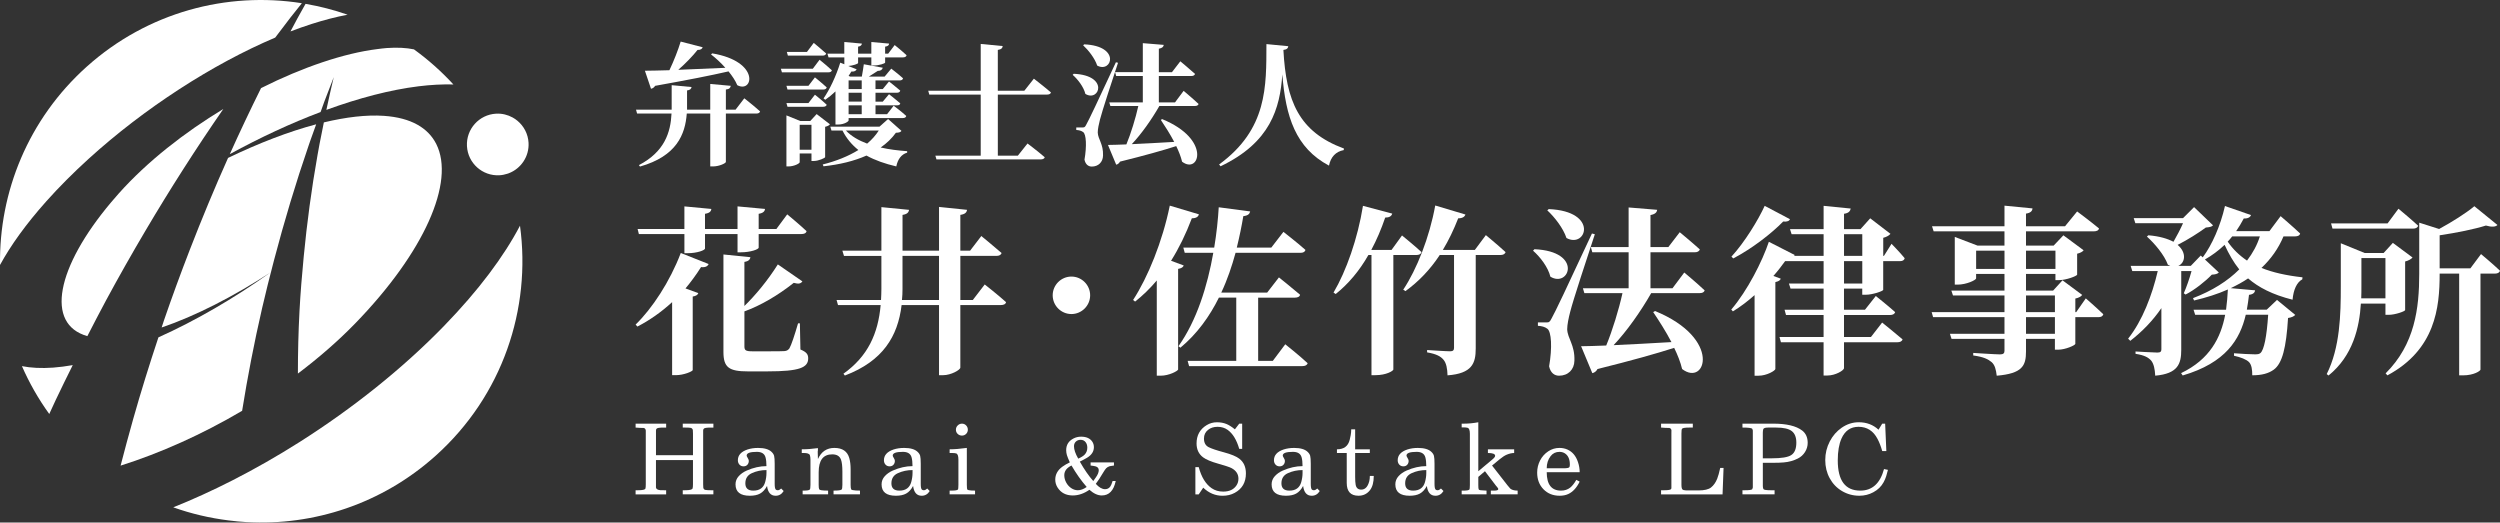 <?xml version="1.0" encoding="UTF-8"?><svg id="uuid-3e11bb06-ecc7-4abd-b9b1-b56c0ae25920" xmlns="http://www.w3.org/2000/svg" viewBox="0 0 223.554 46.725"><rect x="0" y="0" width="223.554" height="46.725" fill="#333333" stroke="none"/><defs><style>.uuid-301fa758-2d5f-4766-8b0a-83dce3bd5e3c{fill:#fff;}</style></defs><g id="uuid-d6fb5f4d-6b27-4b62-8f1b-76cfe9969599"><g><path class="uuid-301fa758-2d5f-4766-8b0a-83dce3bd5e3c" d="M45.838,10.505c-.437-.241-.942-.369-1.477-.34-1.521,.082-2.687,1.381-2.605,2.902s1.381,2.687,2.902,2.605c.25-.013,.489-.063,.717-.138,.044-.015,.088-.029,.131-.045,1.083-.419,1.824-1.497,1.758-2.719-.043-.798-.424-1.497-.994-1.971-.134-.111-.278-.21-.431-.294Z"/><path class="uuid-301fa758-2d5f-4766-8b0a-83dce3bd5e3c" d="M26.466,1.889c-.167,.305-.326,.615-.492,.922,.648-.248,1.287-.474,1.914-.674,1.109-.354,2.178-.63,3.196-.822-1.229-.43-2.487-.751-3.762-.971-.246,.438-.494,.875-.735,1.316-.042,.076-.081,.153-.122,.229Z"/><path class="uuid-301fa758-2d5f-4766-8b0a-83dce3bd5e3c" d="M7.893,14.231C12.905,9.671,19.022,5.729,24.609,3.362c.394-.518,.784-1.041,1.183-1.555,.053-.069,.105-.139,.158-.208,.344-.441,.694-.876,1.042-1.312C20.296-.768,13.201,1.083,7.757,5.96,2.524,10.653-.09,17.175,.002,23.694c.947-1.739,2.319-3.653,4.13-5.683,1.152-1.292,2.418-2.557,3.761-3.779Z"/><path class="uuid-301fa758-2d5f-4766-8b0a-83dce3bd5e3c" d="M23.427,27.602c.336-1.456,.701-2.908,1.082-4.356,.907-3.451,1.936-6.878,3.099-10.264,.046-.135,.093-.27,.14-.406,.17-.489,.351-.974,.525-1.461-2.458,.651-5.141,1.687-7.88,3.006-1.213,2.711-2.352,5.454-3.423,8.22-.813,2.1-1.588,4.212-2.318,6.338-.069,.201-.13,.404-.198,.606,3.009-1.021,6.417-2.767,9.724-4.919-3.272,2.328-6.718,4.324-10.012,5.801-.808,2.433-1.571,4.878-2.266,7.339-.388,1.374-.759,2.752-1.116,4.132,3.534-1.119,7.277-2.784,10.867-4.903,.491-3.054,1.078-6.101,1.777-9.132Z"/><path class="uuid-301fa758-2d5f-4766-8b0a-83dce3bd5e3c" d="M1.961,32.741c.652,1.486,1.463,2.922,2.444,4.279,.197-.427,.391-.857,.592-1.283,.488-1.036,1-2.061,1.508-3.088-.603,.104-1.19,.184-1.751,.224-1.067,.076-1.996,.026-2.793-.132Z"/><path class="uuid-301fa758-2d5f-4766-8b0a-83dce3bd5e3c" d="M39.733,29.12c-3.762,3.874-8.248,7.427-12.922,10.393-1.987,1.261-4.008,2.413-6.022,3.44-1.78,.908-3.555,1.718-5.296,2.413,1.606,.573,3.265,.959,4.943,1.169,.541,.068,1.084,.123,1.628,.153,5.976,.332,12.079-1.619,16.887-5.931,5.998-5.378,8.563-13.153,7.548-20.575-1.44,2.744-3.699,5.778-6.767,8.937Z"/><path class="uuid-301fa758-2d5f-4766-8b0a-83dce3bd5e3c" d="M20.549,13.782c2.732-1.494,5.47-2.766,8.118-3.764,.114-.312,.22-.627,.337-.938,.274-.73,.555-1.458,.841-2.184-.233,.976-.453,1.953-.661,2.93,2.914-1.064,5.707-1.794,8.239-2.109,1.095-.137,2.134-.188,3.12-.166-1.089-1.183-2.272-2.23-3.527-3.137-.674-.139-1.479-.187-2.44-.118-.269,.019-.555,.059-.838,.094-2.975,.37-6.666,1.615-10.396,3.489-.968,1.95-1.9,3.918-2.793,5.903Z"/><path class="uuid-301fa758-2d5f-4766-8b0a-83dce3bd5e3c" d="M34.329,10.359c-1.564-.107-3.388,.111-5.37,.586-.132,.649-.268,1.298-.389,1.948-.029,.156-.057,.312-.085,.468-.032,.173-.063,.345-.094,.518-.539,3.028-.941,6.056-1.233,9.076-.156,1.618-.29,3.235-.376,4.848-.1,1.873-.144,3.741-.144,5.602,1.831-1.383,3.564-2.879,5.125-4.485,6.192-6.375,8.951-12.661,7.249-16.04-.725-1.44-2.255-2.356-4.682-2.521Z"/><path class="uuid-301fa758-2d5f-4766-8b0a-83dce3bd5e3c" d="M19.974,9.742c-3.481,2.107-6.801,4.696-9.366,7.571-.228,.255-.446,.509-.659,.761-4.904,5.818-5.937,10.912-2.137,11.983,.551-1.07,1.101-2.141,1.672-3.2,1.139-2.112,2.323-4.197,3.542-6.26,2.191-3.707,4.508-7.33,6.946-10.855Z"/><path class="uuid-301fa758-2d5f-4766-8b0a-83dce3bd5e3c" d="M61.053,38.233h.21c.235,0,.4,.009,.494,.026,.109,.023,.175,.09,.198,.201,.008,.034,.013,.14,.013,.317v1.928h-3.309v-2.21c0-.069,.017-.12,.051-.154,.037-.071,.248-.107,.633-.107h.226v-.35h-2.732v.35l.363,.026c.111,.006,.229,.009,.355,.009,.111,.017,.175,.093,.192,.227v4.817c0,.185-.011,.311-.034,.377-.035,.099-.257,.149-.667,.149h-.21v.368h2.732v-.368c-.325,0-.498-.001-.521-.004-.242-.026-.372-.107-.389-.244v-2.45h3.309v2.171c0,.183-.013,.307-.038,.372-.04,.103-.262,.154-.666,.154h-.21v.368h2.74v-.368h-.228c-.241,0-.405-.01-.494-.03-.097-.02-.158-.086-.18-.196-.008-.04-.013-.14-.013-.3v-4.817c0-.066,.018-.117,.056-.154,.035-.071,.245-.107,.632-.107h.228v-.35h-2.74v.35Z"/><path class="uuid-301fa758-2d5f-4766-8b0a-83dce3bd5e3c" d="M69.552,43.838c-.083,0-.144-.021-.184-.064-.062-.068-.094-.235-.094-.5v-1.8c0-.339-.017-.576-.051-.709-.031-.123-.108-.243-.231-.359-.242-.234-.644-.351-1.206-.351-.345,0-.657,.046-.936,.137-.578,.194-.868,.516-.868,.966,0,.154,.046,.283,.139,.387s.216,.156,.369,.156c.143,0,.257-.046,.342-.14,.085-.092,.128-.21,.128-.353,0-.068-.032-.153-.096-.254-.064-.101-.096-.173-.096-.216,0-.223,.303-.333,.911-.333,.422,0,.68,.161,.773,.482,.057,.197,.086,.462,.086,.795-.576,0-1.166,.133-1.77,.398-.285,.126-.522,.293-.712,.503-.19,.209-.284,.452-.284,.729,0,.679,.426,1.018,1.278,1.018,.376,0,.681-.064,.915-.192,.245-.134,.453-.362,.625-.684,.074,.584,.331,.877,.769,.877,.305,0,.544-.141,.718-.423l-.227-.227c-.105,.106-.205,.158-.299,.158Zm-1.013-1.543c0,.262-.038,.531-.115,.808-.143,.513-.496,.769-1.06,.769-.476,0-.714-.216-.714-.65,0-.427,.19-.729,.569-.906,.408-.188,.848-.282,1.321-.282v.261Z"/><path class="uuid-301fa758-2d5f-4766-8b0a-83dce3bd5e3c" d="M76.115,43.761c-.034-.071-.051-.204-.051-.398v-1.402c0-.39-.04-.724-.119-1-.171-.604-.616-.907-1.334-.907-.681,0-1.171,.333-1.471,.996l-.017-.663,.017-.132v-.184c-.493,.071-.974,.107-1.445,.107v.329h.173c.324,0,.509,.067,.554,.2,.034,.097,.051,.23,.051,.398v2.257c0,.251-.023,.39-.068,.419-.06,.06-.246,.09-.56,.09h-.072v.333h2.278v-.333c-.254,0-.459-.011-.616-.035-.091-.014-.151-.043-.18-.085-.031-.054-.047-.184-.047-.39v-1.137c0-1.064,.403-1.595,1.21-1.595,.41,0,.672,.159,.786,.474,.083,.229,.124,.59,.124,1.086v1.171c0,.243-.025,.382-.073,.419-.08,.06-.301,.09-.662,.09h-.056v.333h2.364v-.333c-.151,0-.275-.003-.372-.009-.251-.014-.389-.048-.415-.103Z"/><path class="uuid-301fa758-2d5f-4766-8b0a-83dce3bd5e3c" d="M82.613,43.838c-.083,0-.144-.021-.184-.064-.063-.068-.094-.235-.094-.5v-1.8c0-.339-.017-.576-.051-.709-.031-.123-.108-.243-.231-.359-.242-.234-.644-.351-1.206-.351-.345,0-.657,.046-.936,.137-.578,.194-.868,.516-.868,.966,0,.154,.046,.283,.139,.387s.216,.156,.369,.156c.143,0,.257-.046,.342-.14,.085-.092,.128-.21,.128-.353,0-.068-.032-.153-.096-.254-.064-.101-.096-.173-.096-.216,0-.223,.303-.333,.911-.333,.422,0,.68,.161,.773,.482,.057,.197,.086,.462,.086,.795-.576,0-1.166,.133-1.77,.398-.285,.126-.522,.293-.712,.503-.19,.209-.284,.452-.284,.729,0,.679,.426,1.018,1.278,1.018,.376,0,.681-.064,.915-.192,.245-.134,.453-.362,.624-.684,.074,.584,.331,.877,.769,.877,.305,0,.544-.141,.718-.423l-.227-.227c-.105,.106-.205,.158-.299,.158Zm-1.013-1.543c0,.262-.038,.531-.115,.808-.143,.513-.496,.769-1.06,.769-.476,0-.714-.216-.714-.65,0-.427,.19-.729,.569-.906,.408-.188,.848-.282,1.321-.282v.261Z"/><path class="uuid-301fa758-2d5f-4766-8b0a-83dce3bd5e3c" d="M86.392,38.798c.103-.103,.154-.226,.154-.372,0-.148-.051-.276-.151-.382-.101-.107-.226-.16-.374-.16-.148,0-.276,.054-.382,.16-.107,.107-.16,.234-.16,.382s.052,.273,.158,.374,.234,.151,.385,.151c.145,0,.269-.051,.372-.154Z"/><path class="uuid-301fa758-2d5f-4766-8b0a-83dce3bd5e3c" d="M86.514,43.793c-.038-.033-.058-.175-.058-.43v-3.309c-.604,.083-1.117,.124-1.539,.124v.329h.175c.188,0,.323,.013,.406,.038,.137,.039,.205,.226,.205,.559v2.257c0,.257-.017,.397-.051,.419-.06,.06-.246,.09-.56,.09h-.175v.333h2.274v-.333c-.137,0-.246-.003-.329-.009-.194-.014-.31-.038-.349-.071Z"/><path class="uuid-301fa758-2d5f-4766-8b0a-83dce3bd5e3c" d="M99.274,43.518c-.109,.151-.263,.226-.462,.226-.262,0-.537-.16-.824-.478,.182-.235,.406-.576,.67-1.023,.103-.173,.188-.297,.257-.369,.08-.086,.187-.149,.322-.188,.073-.02,.198-.039,.376-.058v-.281h-2.09v.281c.203,.022,.352,.048,.448,.075,.187,.054,.281,.17,.281,.345,0,.182-.085,.393-.253,.632l-.236,.335c-.395-.442-.796-1.021-1.204-1.737,.178-.091,.302-.155,.373-.192,.103-.054,.196-.107,.281-.157,.404-.247,.605-.56,.605-.941,0-.184-.048-.349-.143-.492-.198-.299-.533-.448-1.002-.448-.244,0-.47,.054-.677,.16-.438,.224-.656,.572-.656,1.047,0,.148,.021,.293,.063,.436,.043,.143,.13,.361,.262,.655-.246,.116-.465,.243-.656,.38-.431,.312-.646,.7-.646,1.162,0,.258,.07,.495,.209,.712,.301,.47,.753,.705,1.357,.705,.504,0,1-.169,1.488-.507,.381,.338,.749,.507,1.105,.507,.65,0,1.066-.43,1.248-1.29h-.28c-.073,.242-.144,.41-.212,.503Zm-3.069-4.029c.111-.107,.251-.16,.422-.16,.194,0,.344,.071,.451,.212,.1,.128,.151,.291,.151,.489,0,.247-.079,.453-.236,.62-.121,.125-.313,.246-.575,.362-.253-.438-.38-.807-.38-1.108,0-.169,.055-.307,.166-.414Zm.186,4.35c-.212,0-.412-.063-.598-.188-.187-.126-.338-.293-.452-.503-.114-.21-.171-.428-.171-.653,0-.369,.216-.659,.646-.869,.413,.713,.865,1.353,1.358,1.919-.278,.196-.539,.293-.783,.293Z"/><path class="uuid-301fa758-2d5f-4766-8b0a-83dce3bd5e3c" d="M110.833,41.025c-.271-.211-.731-.403-1.381-.577-.658-.176-1.119-.332-1.381-.466-.274-.143-.41-.399-.41-.769,0-.325,.124-.584,.372-.778,.225-.179,.505-.269,.838-.269,.356,0,.662,.094,.919,.282,.453,.33,.795,.894,1.026,1.693h.261v-2.257h-.261l-.389,.509c-.273-.223-.521-.381-.744-.474-.254-.106-.541-.159-.863-.159-.333,0-.64,.086-.919,.257-.601,.365-.902,.911-.902,1.638,0,.535,.196,.951,.59,1.244,.262,.196,.709,.384,1.34,.562,.631,.179,1.025,.309,1.182,.391,.422,.223,.633,.54,.633,.954,0,.225-.059,.424-.175,.598-.245,.371-.641,.556-1.188,.556-.399,0-.744-.102-1.034-.304-.53-.365-.915-.993-1.154-1.885h-.299v2.437h.299l.402-.599c.505,.482,1.082,.723,1.731,.723,.405,0,.767-.087,1.086-.261,.667-.361,1-.942,1-1.739,0-.57-.192-1.005-.577-1.304Z"/><path class="uuid-301fa758-2d5f-4766-8b0a-83dce3bd5e3c" d="M117.489,43.838c-.083,0-.143-.021-.184-.064-.062-.068-.094-.235-.094-.5v-1.8c0-.339-.018-.576-.051-.709-.031-.123-.108-.243-.231-.359-.243-.234-.644-.351-1.206-.351-.345,0-.657,.046-.936,.137-.579,.194-.868,.516-.868,.966,0,.154,.046,.283,.139,.387,.093,.104,.216,.156,.37,.156,.142,0,.257-.046,.342-.14,.086-.092,.128-.21,.128-.353,0-.068-.032-.153-.096-.254-.064-.101-.096-.173-.096-.216,0-.223,.304-.333,.911-.333,.422,0,.68,.161,.774,.482,.057,.197,.085,.462,.085,.795-.576,0-1.165,.133-1.77,.398-.284,.126-.522,.293-.712,.503-.189,.209-.284,.452-.284,.729,0,.679,.426,1.018,1.278,1.018,.377,0,.681-.064,.915-.192,.244-.134,.453-.362,.624-.684,.075,.584,.331,.877,.769,.877,.305,0,.544-.141,.718-.423l-.226-.227c-.106,.106-.205,.158-.3,.158Zm-1.013-1.543c0,.262-.038,.531-.115,.808-.142,.513-.495,.769-1.06,.769-.476,0-.714-.216-.714-.65,0-.427,.189-.729,.568-.906,.408-.188,.848-.282,1.321-.282v.261Z"/><path class="uuid-301fa758-2d5f-4766-8b0a-83dce3bd5e3c" d="M122.431,43.068c-.131,.476-.367,.714-.709,.714-.277,0-.442-.144-.496-.432-.031-.165-.046-.4-.046-.705v-2.137h1.312v-.329h-1.312v-1.787h-.351c0,.171-.015,.345-.046,.521-.02,.115-.051,.252-.09,.415-.14,.567-.52,.851-1.141,.851v.329h.876v2.68c0,.761,.35,1.141,1.052,1.141,.43,0,.775-.17,1.035-.509,.219-.288,.329-.709,.329-1.261h-.35c0,.188-.02,.357-.06,.508Z"/><path class="uuid-301fa758-2d5f-4766-8b0a-83dce3bd5e3c" d="M128.554,43.838c-.083,0-.143-.021-.183-.064-.063-.068-.094-.235-.094-.5v-1.8c0-.339-.018-.576-.051-.709-.031-.123-.108-.243-.231-.359-.243-.234-.644-.351-1.206-.351-.345,0-.657,.046-.936,.137-.579,.194-.868,.516-.868,.966,0,.154,.046,.283,.139,.387,.093,.104,.216,.156,.37,.156,.142,0,.257-.046,.341-.14,.086-.092,.128-.21,.128-.353,0-.068-.032-.153-.096-.254-.064-.101-.096-.173-.096-.216,0-.223,.304-.333,.91-.333,.422,0,.68,.161,.774,.482,.057,.197,.085,.462,.085,.795-.576,0-1.165,.133-1.77,.398-.285,.126-.522,.293-.712,.503-.189,.209-.284,.452-.284,.729,0,.679,.426,1.018,1.278,1.018,.377,0,.681-.064,.915-.192,.244-.134,.453-.362,.624-.684,.074,.584,.331,.877,.769,.877,.305,0,.544-.141,.718-.423l-.226-.227c-.106,.106-.205,.158-.3,.158Zm-1.013-1.543c0,.262-.038,.531-.115,.808-.142,.513-.495,.769-1.06,.769-.476,0-.714-.216-.714-.65,0-.427,.189-.729,.568-.906,.408-.188,.848-.282,1.321-.282v.261Z"/><path class="uuid-301fa758-2d5f-4766-8b0a-83dce3bd5e3c" d="M135.053,43.693c-.108-.12-.192-.219-.252-.296l-1.38-1.767,.677-.559c.24-.196,.449-.333,.628-.41,.243-.102,.467-.153,.672-.153v-.329h-2.347v.329c.43,0,.645,.083,.645,.248,0,.08-.07,.179-.208,.296l-1.296,1.087v-4.38c-.448,.083-.868,.124-1.262,.124h-.226v.333h.119c.188,0,.325,.013,.41,.038,.137,.037,.205,.216,.205,.539v4.57c0,.257-.017,.397-.051,.419-.06,.06-.248,.09-.564,.09h-.119v.333h2.223v-.333l-.526-.035c-.097-.006-.157-.035-.179-.09-.02-.046-.03-.174-.03-.385v-.718l.594-.508,1,1.316,.099,.115c.062,.074,.094,.128,.094,.163,0,.094-.123,.141-.368,.141h-.299v.333h2.398v-.333c-.085,0-.158-.004-.218-.013-.199-.029-.345-.084-.439-.167Z"/><path class="uuid-301fa758-2d5f-4766-8b0a-83dce3bd5e3c" d="M141.102,41.316c-.18-.542-.489-.912-.928-1.112-.216-.099-.457-.15-.722-.15-.365,0-.698,.1-1,.3-.317,.208-.561,.482-.735,.821-.174,.339-.261,.701-.261,1.085,0,.608,.188,1.104,.563,1.49,.374,.386,.859,.58,1.451,.58,.291,0,.547-.051,.769-.154,.41-.192,.75-.56,1.018-1.108l-.3-.158c-.182,.317-.365,.547-.547,.693-.229,.18-.502,.269-.821,.269-.852,0-1.278-.548-1.278-1.646h2.946c0-.3-.051-.603-.154-.911Zm-.761,.453c-.039,.071-.219,.107-.539,.107h-1.492c0-.424,.117-.788,.35-1.09,.197-.253,.461-.38,.791-.38,.183,0,.345,.046,.487,.136,.293,.194,.44,.527,.44,1,0,.106-.013,.181-.038,.227Z"/><path class="uuid-301fa758-2d5f-4766-8b0a-83dce3bd5e3c" d="M153.56,42.795c-.137,.345-.322,.61-.556,.795-.222,.176-.601,.265-1.137,.265h-.843c-.125,0-.218-.002-.278-.005-.148-.006-.248-.034-.299-.085-.06-.06-.09-.205-.09-.436v-4.553c0-.254,.018-.399,.055-.436,.057-.071,.273-.107,.646-.107h.316v-.35h-2.838v.35l.376,.026c.117,.006,.236,.009,.359,.009,.108,.022,.172,.088,.192,.196,0,.006-.001,.11-.004,.313v4.869c0,.038-.016,.071-.047,.103-.059,.06-.275,.09-.645,.09h-.231v.368h5.498l.09-2.364h-.3c-.094,.43-.182,.748-.265,.953Z"/><path class="uuid-301fa758-2d5f-4766-8b0a-83dce3bd5e3c" d="M161.152,38.499c-.53-.41-1.393-.616-2.591-.616h-2.748v.35c.513,0,.805,.036,.876,.107,.018,.034,.035,.085,.051,.154v5.096c-.017,.071-.034,.124-.051,.158-.059,.06-.275,.09-.645,.09h-.231v.368h2.873v-.368h-.35c-.394,0-.608-.034-.646-.103-.037-.068-.055-.162-.055-.282v-2.069h.966c.345,0,.647-.011,.907-.034,.462-.039,.882-.156,1.261-.35,.265-.134,.478-.327,.637-.58,.16-.252,.24-.525,.24-.818,0-.482-.164-.85-.492-1.103Zm-.979,2.197c-.291,.192-.874,.287-1.748,.287h-.791v-2.275c0-.131,.013-.239,.038-.325,.031-.099,.171-.15,.419-.15h.752c.647,0,1.107,.105,1.379,.314,.273,.21,.409,.554,.409,1.032,0,.551-.153,.923-.458,1.116Z"/><path class="uuid-301fa758-2d5f-4766-8b0a-83dce3bd5e3c" d="M166.35,43.872c-1.342,0-2.014-.899-2.014-2.697,0-.81,.112-1.464,.334-1.962,.311-.698,.818-1.048,1.522-1.048,.753,0,1.318,.359,1.697,1.077,.166,.313,.307,.678,.423,1.094h.368l-.107-2.454h-.261l-.333,.543c-.478-.444-1.069-.667-1.77-.667-.544,0-1.052,.164-1.526,.492-.444,.308-.797,.713-1.06,1.218-.271,.521-.406,1.078-.406,1.671,0,.596,.132,1.137,.398,1.625s.632,.87,1.103,1.148c.47,.277,.986,.417,1.548,.417,.45,0,.867-.104,1.252-.313,.405-.216,.711-.515,.919-.898,.091-.165,.168-.345,.231-.539,.037-.116,.088-.305,.154-.564l-.35-.072c-.348,1.285-1.055,1.928-2.121,1.928Z"/><path class="uuid-301fa758-2d5f-4766-8b0a-83dce3bd5e3c" d="M60.049,10.154c-.082,1.681-.616,3.413-2.915,4.61l.095,.13c3.283-.936,4.042-2.868,4.184-4.74h2.098v4.728h.249c.545,0,1.149-.284,1.149-.402v-4.326h2.726c.178,0,.297-.061,.333-.192-.533-.484-1.411-1.172-1.411-1.172l-.782,1.018h-.866v-1.801c.332-.036,.403-.166,.439-.333l-1.837-.166v2.3h-2.074v-1.719c.284-.034,.379-.154,.403-.307l-1.778-.166v2.192h-3.188l.095,.345h3.081Z"/><path class="uuid-301fa758-2d5f-4766-8b0a-83dce3bd5e3c" d="M58.58,7.676c2.915-.522,5.025-.936,6.566-1.292,.331,.404,.616,.831,.782,1.233,1.422,.76,2.086-2.121-2.24-2.845l-.106,.095c.414,.32,.876,.737,1.279,1.197-1.517,.071-2.974,.13-4.207,.179,.675-.593,1.304-1.246,1.719-1.778,.273,.011,.414-.095,.462-.238l-1.967-.509c-.225,.734-.605,1.719-1.008,2.561-.925,.023-1.683,.046-2.192,.046l.545,1.612c.142-.023,.285-.118,.368-.261Z"/><path class="uuid-301fa758-2d5f-4766-8b0a-83dce3bd5e3c" d="M74.069,6.468c.166,0,.284-.048,.32-.179-.414-.391-1.103-.947-1.103-.947l-.604,.806h-2.856l.095,.32h4.148Z"/><path class="uuid-301fa758-2d5f-4766-8b0a-83dce3bd5e3c" d="M73.559,4.974c.165,0,.284-.059,.32-.189-.427-.391-1.114-.949-1.114-.949l-.605,.806h-1.801l.095,.333h3.106Z"/><path class="uuid-301fa758-2d5f-4766-8b0a-83dce3bd5e3c" d="M75.503,5.128v.617l-.367-.141c-.367,1.195-.961,2.441-1.494,3.198l.155,.12c.308-.215,.617-.463,.912-.747v2.962h.214c.592,0,.961-.284,.961-.368v-.212h4.847c.166,0,.285-.059,.308-.189-.426-.391-1.126-.913-1.126-.913l-.592,.76h-1.031v-.795h1.907c.166,0,.285-.046,.308-.177-.391-.343-1.007-.819-1.007-.819l-.558,.665h-.651v-.795h1.907c.166,0,.273-.059,.308-.189-.391-.343-1.007-.819-1.007-.819l-.558,.678h-.651v-.772h2.157c.166,0,.284-.059,.308-.189-.403-.366-1.055-.865-1.055-.865l-.592,.711h-1.411c.273-.177,.581-.368,.794-.509,.249,0,.403-.095,.45-.284l-1.695-.309c-.036,.309-.118,.76-.178,1.103h-1.031l-.154-.059c.082-.131,.165-.261,.248-.391,.273,.023,.415-.071,.474-.202l-.747-.297c.427-.034,.877-.189,.877-.271v-.499h1.185v.724h.225c.463,0,1.008-.179,1.008-.261v-.463h1.6c.166,0,.284-.059,.32-.189-.403-.379-1.067-.913-1.067-.913l-.581,.772h-.273v-.629c.261-.036,.344-.13,.356-.274l-1.589-.141v1.044h-1.185v-.629c.237-.036,.32-.13,.343-.274l-1.576-.141v1.044h-1.506l.096,.33h1.41Zm.38,2.062h1.173v.772h-1.173v-.772Zm0,1.103h1.173v.795h-1.173v-.795Zm0,1.126h1.173v.795h-1.173v-.795Z"/><path class="uuid-301fa758-2d5f-4766-8b0a-83dce3bd5e3c" d="M70.418,9.548h3.189c.165,0,.284-.059,.32-.177-.391-.379-1.055-.901-1.055-.901l-.581,.747h-1.967l.095,.33Z"/><path class="uuid-301fa758-2d5f-4766-8b0a-83dce3bd5e3c" d="M72.777,14.396c.403,0,.995-.261,1.008-.343v-2.714c.212-.048,.367-.13,.426-.225l-1.185-.913-.569,.617h-.901l-1.233-.499v4.564h.178c.498,0,1.008-.261,1.008-.379v-.783h1.054v.675h.214Zm-1.268-1.008v-2.228h1.054v2.228h-1.054Z"/><path class="uuid-301fa758-2d5f-4766-8b0a-83dce3bd5e3c" d="M77.481,13.91c.771,.427,1.66,.734,2.667,.972,.13-.64,.45-1.079,.972-1.233v-.13c-.806-.059-1.612-.154-2.37-.33,.533-.368,.995-.806,1.362-1.317,.285-.011,.403-.046,.499-.166l-1.197-1.065-.77,.686h-4.398l.106,.345h.984c.356,.711,.842,1.279,1.422,1.742-.901,.555-1.99,.995-3.188,1.292l.07,.164c1.447-.154,2.75-.473,3.84-.96Zm-1.837-2.239h2.939c-.273,.425-.617,.816-1.043,1.172-.758-.284-1.422-.663-1.897-1.172Z"/><path class="uuid-301fa758-2d5f-4766-8b0a-83dce3bd5e3c" d="M73.927,7.819c-.391-.368-1.055-.901-1.055-.901l-.581,.757h-1.967l.095,.333h3.189c.165,0,.284-.059,.32-.189Z"/><path class="uuid-301fa758-2d5f-4766-8b0a-83dce3bd5e3c" d="M91.596,8.115h-2.37v-3.651c.32-.048,.414-.166,.438-.345l-1.967-.189v4.185h-4.693l.095,.343h4.598v5.464h-4.054l.096,.332h9.328c.178,0,.32-.061,.356-.192-.581-.509-1.541-1.231-1.541-1.231l-.865,1.09h-1.79v-5.464h4.408c.178,0,.308-.059,.344-.189-.581-.499-1.529-1.233-1.529-1.233l-.853,1.079Z"/><path class="uuid-301fa758-2d5f-4766-8b0a-83dce3bd5e3c" d="M96.786,11.398h-.545v.225c.248,.013,.462,.071,.616,.189,.274,.189,.332,1.246,.119,2.466,.095,.45,.367,.617,.652,.617,.592,0,.995-.404,1.007-.985,.036-1.044-.45-1.446-.473-2.062,0-.307,.095-.747,.201-1.161,.166-.675,1.103-3.533,1.612-5.073l-.189-.046q-2.37,5.107-2.654,5.582c-.119,.236-.166,.248-.344,.248Z"/><path class="uuid-301fa758-2d5f-4766-8b0a-83dce3bd5e3c" d="M96.952,3.966l-.096,.084c.474,.438,1.044,1.161,1.257,1.814,1.304,.709,2.145-1.755-1.161-1.898Z"/><path class="uuid-301fa758-2d5f-4766-8b0a-83dce3bd5e3c" d="M97.058,8.399c1.245,.757,2.157-1.66-1.043-1.801l-.096,.095c.463,.402,.984,1.077,1.138,1.706Z"/><path class="uuid-301fa758-2d5f-4766-8b0a-83dce3bd5e3c" d="M105.699,14.455c1.54,1.187,2.654-1.99-1.778-3.804l-.119,.071c.391,.581,.83,1.269,1.197,1.967-1.387,.082-2.714,.154-3.793,.202,.865-.913,1.79-2.228,2.465-3.413h3.189c.165,0,.284-.061,.32-.179-.498-.473-1.339-1.174-1.339-1.174l-.77,1.031h-1.446v-2.359h2.904c.166,0,.297-.059,.333-.189-.499-.45-1.316-1.126-1.316-1.126l-.747,.972h-1.173v-2.098c.32-.059,.414-.177,.439-.343l-1.873-.154v2.594h-2.478l.096,.343h2.382v2.359h-2.998l.095,.322h2.501c-.237,1.077-.664,2.464-1.067,3.436-.687,.023-1.256,.048-1.647,.048l.735,1.765c.129-.023,.26-.118,.343-.274,2.24-.555,3.84-1.006,5.026-1.387,.225,.463,.415,.936,.522,1.387Z"/><path class="uuid-301fa758-2d5f-4766-8b0a-83dce3bd5e3c" d="M120.155,13.424l.024-.141c-4.053-1.494-5.168-4.257-5.416-8.818,.308-.036,.414-.154,.438-.333l-1.955-.189c-.013,3.768,.106,7.598-4.231,10.762l.131,.164c4.457-2.131,5.31-5.166,5.522-8.212,.297,3.781,1.186,6.565,4.172,8.153,.154-.77,.605-1.256,1.315-1.387Z"/><path class="uuid-301fa758-2d5f-4766-8b0a-83dce3bd5e3c" d="M60.102,27.018v6.529h.34c.71,0,1.487-.339,1.502-.452v-6.577c.307-.048,.452-.162,.501-.307l-1.147-.419c.484-.583,.953-1.212,1.39-1.908,.387,.048,.598-.08,.678-.274l-2.489-.987c-.969,2.554-2.569,4.978-4.039,6.401l.161,.177c1.067-.549,2.117-1.277,3.103-2.182Z"/><path class="uuid-301fa758-2d5f-4766-8b0a-83dce3bd5e3c" d="M68.634,33.209c2.876,0,3.636-.341,3.636-1.164,0-.356-.146-.566-.695-.793l-.048-2.342h-.162c-.306,1.05-.598,1.938-.775,2.245-.129,.162-.242,.227-.468,.242-.243,.017-.727,.017-1.309,.017h-1.552c-.582,0-.694-.097-.694-.435v-3.135c1.438-.518,2.989-1.422,4.411-2.552,.452,.128,.63,.063,.775-.13l-2.198-1.519c-.889,1.422-2.02,2.78-2.989,3.718v-3.943c.356-.048,.516-.21,.533-.421l-2.408-.242v8.709c0,1.391,.485,1.746,2.198,1.746h1.745Z"/><path class="uuid-301fa758-2d5f-4766-8b0a-83dce3bd5e3c" d="M68.408,18.682l-2.457-.227v2.02h-2.909v-1.357c.421-.065,.55-.227,.566-.435l-2.408-.227v2.02h-4.184l.113,.452h4.072v1.713h.307c.808,0,1.535-.259,1.535-.421v-1.292h2.909v1.633h.307c.841,0,1.583-.259,1.583-.421v-1.212h3.829c.243,0,.421-.08,.452-.259-.63-.598-1.728-1.502-1.728-1.502l-.97,1.309h-1.583v-1.357c.404-.065,.549-.227,.566-.435Z"/><path class="uuid-301fa758-2d5f-4766-8b0a-83dce3bd5e3c" d="M86.991,26.825h-1.115v-3.943h3.232c.226,0,.404-.08,.452-.259-.694-.612-1.81-1.517-1.81-1.517l-1.002,1.309h-.873v-3.2c.437-.065,.566-.227,.599-.452l-2.505-.259v3.912h-3.264v-3.2c.421-.065,.55-.227,.582-.452l-2.472-.242v3.895h-3.49l.145,.467h3.345v2.958c0,.339-.016,.663-.032,.985h-3.976l.129,.452h3.814c-.226,2.538-1.131,4.574-3.329,6.14l.129,.162c3.393-1.292,4.734-3.491,5.074-6.302h3.345v6.27h.371c.695,0,1.535-.469,1.535-.68v-5.591h3.636c.226,0,.421-.08,.452-.259-.71-.646-1.906-1.582-1.906-1.582l-1.067,1.389Zm-3.022,0h-3.313c.033-.322,.048-.646,.048-.985v-2.958h3.264v3.943Z"/><path class="uuid-301fa758-2d5f-4766-8b0a-83dce3bd5e3c" d="M95.808,28.083c.92,0,1.675-.755,1.675-1.677,0-.919-.754-1.675-1.675-1.675s-1.675,.755-1.675,1.675c0,.922,.754,1.677,1.675,1.677Z"/><path class="uuid-301fa758-2d5f-4766-8b0a-83dce3bd5e3c" d="M105.849,23.738l-1.131-.419c.711-1.132,1.325-2.392,1.858-3.798,.388,0,.582-.145,.63-.356l-2.602-.776c-.646,3.183-1.955,6.399-3.28,8.435l.178,.145c.695-.549,1.341-1.178,1.939-1.889v8.515h.356c.744,0,1.519-.421,1.552-.549v-9.001c.307-.048,.452-.162,.501-.307Z"/><path class="uuid-301fa758-2d5f-4766-8b0a-83dce3bd5e3c" d="M116.934,32.481c-.744-.694-2.004-1.696-2.004-1.696l-1.115,1.486h-1.309v-5.656h3.296c.226,0,.421-.08,.452-.259-.71-.612-1.891-1.551-1.891-1.551l-1.05,1.357h-4.104c.549-1.163,.953-2.376,1.276-3.554h5.801c.243,0,.404-.082,.452-.259-.743-.663-1.972-1.616-1.972-1.616l-1.083,1.405h-3.086c.242-.985,.435-1.923,.582-2.811,.435-.048,.565-.21,.613-.421l-2.811-.372c-.065,1.115-.195,2.344-.404,3.604h-2.764l.129,.469h2.553c-.518,2.939-1.471,6.043-3.118,8.353l.178,.13c1.502-1.246,2.618-2.813,3.441-4.478h1.552v5.656h-4.347l.129,.469h10.131c.243,0,.42-.08,.469-.259Z"/><path class="uuid-301fa758-2d5f-4766-8b0a-83dce3bd5e3c" d="M127.115,22.543c-.647-.598-1.745-1.488-1.745-1.488l-.937,1.294h-1.81c.468-.873,.888-1.843,1.244-2.893,.372,0,.566-.128,.63-.356l-2.618-.694c-.468,2.925-1.502,5.849-2.633,7.756l.194,.131c1.131-.905,2.117-2.068,2.925-3.491h.275v10.746h.356c.986,0,1.583-.387,1.6-.501v-10.245h2.068c.226,0,.404-.082,.452-.259Z"/><path class="uuid-301fa758-2d5f-4766-8b0a-83dce3bd5e3c" d="M131.962,31.172v-8.37h2.215c.226,0,.404-.082,.452-.259-.663-.614-1.761-1.519-1.761-1.519l-.986,1.326h-2.861c.518-.856,.97-1.795,1.374-2.828,.387,0,.582-.145,.646-.339l-2.699-.808c-.518,2.859-1.649,5.704-2.861,7.528l.195,.131c1.164-.842,2.198-1.906,3.07-3.232h1.276v8.305c0,.194-.08,.307-.339,.307-.371,0-2.068-.114-2.068-.114v.21c.856,.145,1.228,.372,1.47,.663,.243,.29,.34,.776,.356,1.391,2.198-.162,2.521-1.084,2.521-2.392Z"/><path class="uuid-301fa758-2d5f-4766-8b0a-83dce3bd5e3c" d="M138.265,28.828h-.743v.307c.339,.017,.63,.097,.84,.259,.372,.259,.453,1.698,.162,3.362,.129,.612,.501,.84,.889,.84,.808,0,1.357-.549,1.373-1.34,.048-1.422-.613-1.972-.646-2.813,0-.419,.129-1.018,.275-1.582,.226-.922,1.503-4.816,2.198-6.916l-.259-.065q-3.232,6.965-3.619,7.611c-.162,.324-.226,.339-.469,.339Z"/><path class="uuid-301fa758-2d5f-4766-8b0a-83dce3bd5e3c" d="M138.637,24.74c1.696,1.035,2.941-2.262-1.422-2.455l-.129,.13c.63,.549,1.341,1.469,1.552,2.325Z"/><path class="uuid-301fa758-2d5f-4766-8b0a-83dce3bd5e3c" d="M138.491,18.697l-.129,.114c.647,.598,1.422,1.584,1.714,2.472,1.777,.97,2.925-2.392-1.584-2.586Z"/><path class="uuid-301fa758-2d5f-4766-8b0a-83dce3bd5e3c" d="M150.417,32.998c2.1,1.616,3.619-2.714-2.424-5.187l-.162,.097c.533,.791,1.131,1.727,1.632,2.683-1.891,.112-3.7,.208-5.171,.274,1.18-1.244,2.441-3.038,3.361-4.654h4.347c.226,0,.387-.08,.435-.242-.679-.646-1.825-1.599-1.825-1.599l-1.051,1.405h-1.97v-3.215h3.959c.226,0,.404-.082,.452-.259-.679-.614-1.794-1.536-1.794-1.536l-1.018,1.326h-1.599v-2.86c.435-.082,.565-.244,.598-.469l-2.553-.21v3.539h-3.377l.13,.469h3.248v3.215h-4.088l.129,.435h3.41c-.323,1.471-.905,3.362-1.454,4.686-.937,.034-1.713,.065-2.246,.065l1.002,2.407c.178-.032,.356-.16,.468-.37,3.054-.76,5.236-1.374,6.852-1.892,.307,.631,.565,1.277,.711,1.892Z"/><path class="uuid-301fa758-2d5f-4766-8b0a-83dce3bd5e3c" d="M168.467,22.882h-.065v-1.616c.323-.08,.533-.225,.647-.356l-1.811-1.389-.872,.97h-1.471v-1.374c.437-.065,.549-.242,.599-.469l-2.424-.242v2.085h-3.006l.145,.452h2.861v1.938h-2.634c.016-.032,.033-.048,.048-.08l-2.31-1.18c-.582,1.73-1.907,4.364-3.361,6.06l.145,.162c.695-.421,1.341-.922,1.939-1.454v7.207h.356c.744,0,1.486-.452,1.503-.598v-7.772c.29-.065,.435-.162,.484-.307l-.662-.242c.404-.452,.743-.905,1.05-1.326h3.442v2.003h-3.103l.145,.452h2.957v1.892h-3.491l.129,.469h3.361v1.969h-3.943l.129,.469h3.814v2.973h.356c.694,0,1.47-.452,1.47-.663v-2.31h4.767c.243,0,.421-.08,.469-.259-.695-.598-1.826-1.502-1.826-1.502l-1.002,1.292h-2.408v-1.969h4.121c.226,0,.404-.082,.452-.259-.663-.598-1.73-1.439-1.73-1.439l-.969,1.229h-1.875v-1.892h1.633v.549h.323c.598,0,1.535-.322,1.551-.435v-2.569h1.503c.226,0,.371-.08,.42-.259-.42-.518-1.179-1.292-1.179-1.292l-.679,1.081Zm-1.939,2.472h-1.633v-2.003h1.633v2.003Zm0-2.472h-1.633v-1.938h1.633v1.938Z"/><path class="uuid-301fa758-2d5f-4766-8b0a-83dce3bd5e3c" d="M159.45,19.812c.404,.034,.549-.065,.614-.21l-2.263-1.195c-.565,1.244-1.793,3.263-2.973,4.541l.162,.162c1.697-.89,3.441-2.247,4.46-3.297Z"/><path class="uuid-301fa758-2d5f-4766-8b0a-83dce3bd5e3c" d="M185.661,27.909h-.081v-1.212c.323-.065,.516-.194,.614-.324l-1.762-1.309-.84,.922h-2.424v-1.488h2.633v.549h.34c.63,0,1.583-.37,1.6-.484v-1.875c.29-.065,.501-.194,.581-.307l-1.81-1.34-.872,.922h-2.472v-1.277h6.076c.242,0,.42-.082,.452-.259-.76-.631-1.955-1.519-1.955-1.519l-1.084,1.326h-3.49v-1.132c.404-.063,.565-.225,.582-.467l-2.505-.244v1.843h-6.48l.145,.452h6.334v1.277h-2.408l-2.036-.776v4.265h.259c.775,0,1.649-.404,1.649-.564v-.389h2.537v1.488h-4.751l.146,.435h4.605v1.488h-6.512l.129,.452h6.383v1.486h-4.879l.145,.452h4.734v1.084c0,.21-.113,.307-.404,.307-.388,0-2.391-.131-2.391-.131v.227c.937,.128,1.341,.339,1.649,.598,.29,.259,.387,.663,.452,1.212,2.295-.194,2.618-.888,2.618-2.165v-1.132h2.585v.97h.307c.614,0,1.503-.387,1.519-.518v-2.39h2.068c.226,0,.388-.082,.437-.259-.582-.566-1.568-1.422-1.568-1.422l-.856,1.229Zm-4.492-5.494h2.633v1.631h-2.633v-1.631Zm-1.923,1.631h-2.537v-1.631h2.537v1.631Zm4.508,5.801h-2.585v-1.486h2.585v1.486Zm0-1.938h-2.585v-1.488h2.585v1.488Z"/><path class="uuid-301fa758-2d5f-4766-8b0a-83dce3bd5e3c" d="M204.196,21.138h1.034c.242,0,.42-.082,.452-.259-.663-.629-1.745-1.551-1.745-1.551l-1.002,1.34h-2.974c.243-.356,.469-.726,.68-1.13,.371,.015,.581-.114,.646-.307l-2.327-.808c-.404,1.776-1.163,3.491-1.987,4.589l-.178-.162-.889,.922h-1.115c.599-.259,.776-1.163-.064-1.875,.872-.438,1.891-1.084,2.521-1.551,.356-.034,.518-.065,.646-.196l-1.696-1.631-.986,.985h-4.411l.145,.452h4.266c-.226,.518-.566,1.164-.856,1.664-.518-.274-1.245-.501-2.246-.581l-.129,.114c.679,.612,1.551,1.631,1.875,2.521,.08,.032,.145,.063,.209,.097h-3.538l.145,.467h2.278c-.501,2.15-1.373,4.444-2.649,6.045l.194,.194c1.083-.842,2.02-1.81,2.78-2.925v3.684c0,.194-.081,.29-.356,.29-.34,0-1.956-.097-1.956-.097v.21c.825,.128,1.164,.339,1.407,.614,.226,.29,.323,.743,.354,1.34,2.037-.179,2.327-1.067,2.327-2.31v-7.047h.922c-.178,.648-.452,1.439-.695,1.988l.162,.114c.791-.404,1.777-1.18,2.343-1.778,.323-.017,.501-.065,.63-.194l-1.245-1.164c.63-.356,1.212-.791,1.761-1.309,.372,.808,.792,1.551,1.31,2.197-1.034,1.035-2.408,1.906-4.137,2.569l.097,.21c1.098-.259,2.117-.581,3.022-.985-.033,.598-.081,1.212-.162,1.81h-2.908l.145,.452h2.683c-.388,2.051-1.374,3.991-3.943,5.218l.145,.21c3.846-1.13,5.122-3.215,5.639-5.429h2.004c-.129,1.972-.371,3.15-.694,3.425-.114,.097-.243,.114-.502,.114-.323,0-1.292-.048-1.858-.097v.225c.598,.131,1.099,.324,1.341,.566,.242,.259,.29,.694,.29,1.18,.841,0,1.455-.162,1.923-.503,.76-.549,1.115-1.955,1.277-4.621,.339-.048,.516-.145,.646-.274l-1.632-1.342-.922,.873h-1.777c.08-.438,.145-.89,.194-1.326,.388-.048,.516-.21,.549-.404l-2.181-.194c.565-.276,1.083-.549,1.551-.873,.937,.808,2.182,1.454,3.976,1.906,.08-.888,.371-1.551,.872-1.824l.016-.179c-1.454-.162-2.666-.435-3.667-.84,.856-.808,1.519-1.746,1.972-2.828Zm-3.264,2.165c-.694-.469-1.26-1.018-1.728-1.696,.145-.147,.275-.307,.404-.469h2.472c-.243,.776-.63,1.486-1.148,2.165Z"/><path class="uuid-301fa758-2d5f-4766-8b0a-83dce3bd5e3c" d="M215.782,20.443c.226,0,.404-.082,.452-.259-.663-.614-1.761-1.519-1.761-1.519l-.97,1.309h-5.057l.129,.469h7.207Z"/><path class="uuid-301fa758-2d5f-4766-8b0a-83dce3bd5e3c" d="M213.617,28.151c.549,0,1.438-.307,1.454-.421v-4.347c.323-.08,.549-.225,.663-.356l-1.761-1.309-.825,.905h-1.696l-2.134-.871v3.861c0,2.489-.064,5.462-1.26,7.838l.162,.128c2.181-1.761,2.763-4.299,2.892-6.43h2.198v1.002h.307Zm-2.472-1.471c.016-.372,.016-.743,.016-1.084v-2.521h2.149v3.604h-2.165Z"/><path class="uuid-301fa758-2d5f-4766-8b0a-83dce3bd5e3c" d="M221.857,22.72l-.953,1.277h-2.747v-2.956c1.519-.227,3.118-.549,4.137-.873,.501,.145,.856,.131,1.034-.048l-2.068-1.681c-.695,.583-1.956,1.391-3.151,2.037l-1.778-.566v4.574c0,3.07-.387,6.302-3.006,8.902l.162,.179c4.282-2.296,4.67-6.06,4.67-9.05v-.048h1.745v9.098h.339c.986,0,1.567-.404,1.567-.518v-8.581h1.293c.226,0,.404-.08,.452-.259-.647-.614-1.697-1.488-1.697-1.488Z"/></g></g></svg>